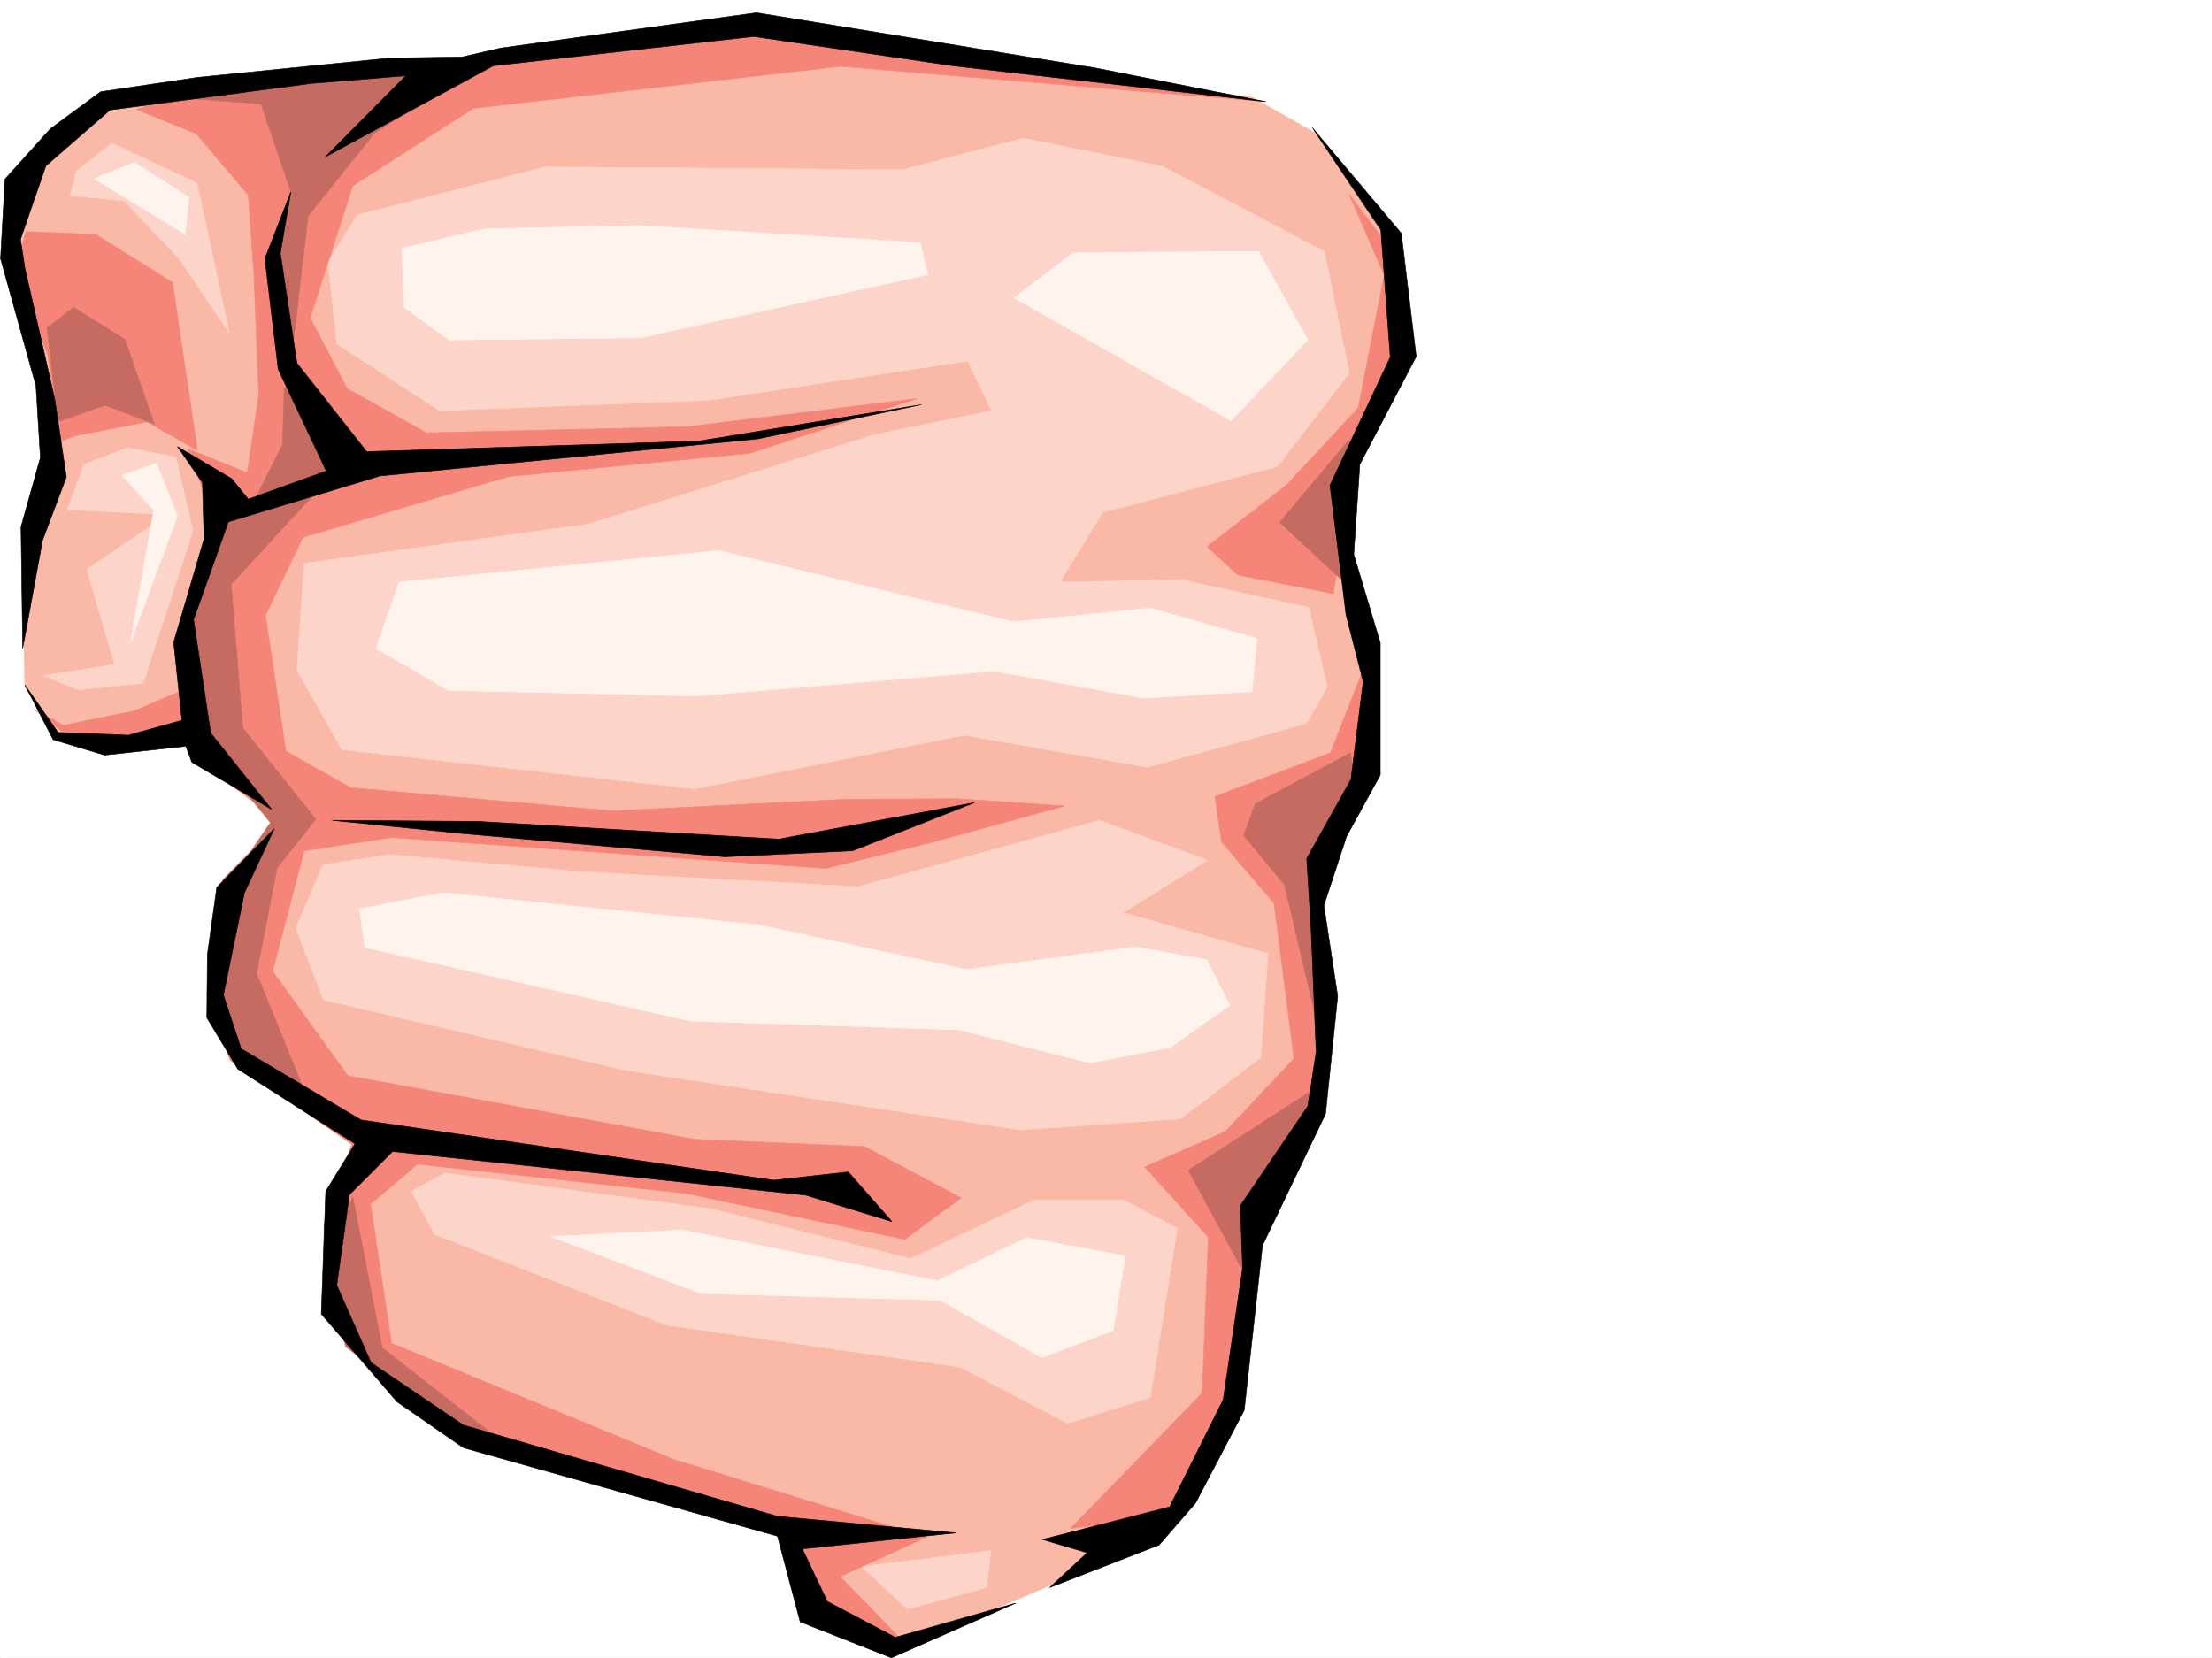 <svg xmlns="http://www.w3.org/2000/svg" width="2997.016" height="2246.643"><rect width="100%" height="100%" fill="#333333" stroke="none"/><defs><clipPath id="a"><path d="M0 0h2997v2244.137H0Zm0 0"/></clipPath></defs><path fill="#fff" d="M0 2246.297h2997.016V0H0Zm0 0"/><g clip-path="url(#a)" transform="translate(0 2.16)"><path fill="#fff" fill-rule="evenodd" stroke="#fff" stroke-linecap="square" stroke-linejoin="bevel" stroke-miterlimit="10" stroke-width=".743" d="M.742 2244.137h2995.531V-2.16H.743Zm0 0"/></g><path fill="#fab8a6" fill-rule="evenodd" stroke="#fab8a6" stroke-linecap="square" stroke-linejoin="bevel" stroke-miterlimit="10" stroke-width=".743" d="M151.355 131.063 41.953 210.476 13.488 317.57l56.93 228.461-21.7 124.34-16.5 190.258 1.485 71.125 50.95 68.933 89.929 4.497 86.918-17.989 90.633 94.39 63.695 35.188-50.203 24.711-74.172 101.114 3.008 138.57 60.684 80.156 149.87 102.598-38.984 37.457-21.738 151.316 70.457 114.606 126.605 92.86 415.832 116.089 44.22 114.602 113.898 45.707 277.965-118.356 97.398-68.152 81.68-142.324 26.976-236.672 81.64-173.016 13.493-118.355-8.25-173.762 74.172-158.785-7.469-169.301-26.98-152.063 10.48-109.324 73.43-136.34-36.715-182.754-89.148-116.085-87.665-49.426-686.32-94.387-208.285 13.492-195.578 38.2-84.652 3.714-230.77 17.242Zm0 0"/><path fill="#fdd4ca" fill-rule="evenodd" stroke="#fdd4ca" stroke-linecap="square" stroke-linejoin="bevel" stroke-miterlimit="10" stroke-width=".743" d="m151.355 193.977 115.383 53.957 44.184 203.71-68.934-101.855-74.172-77.887-72.648-6.765 8.21-32.961zM113.898 629.16l59.196-22.445 65.183 12.707L261.5 719.05l-67.445 206.72-87.664 8.996-47.938-19.473 96.656-14.977-37.457-128.836 109.364-74.132-135.602-6.762Zm330.395-273.39 12.004 110.105 139.351 90.637 364.883-14.235 350.649-53.175 32.218 67.41-160.312 32.96-385.133 120.583-385.879 53.175-9.734 144.555 60.683 107.875 478.036 53.176 365.625-72.645 248.011 43.438 215.051-59.156 28.465-49.461-24.715-107.84-171.61-37.457-165.546 3.012 57.672-94.387 236.75-62.172 97.398-126.566-33.703-164.805-218.766-115.348-189.558-38.199-163.36 42.695-484.02-3.75-254.733 65.18zm-6.727 815.706-36.714 86.098 37.46 97.399 408.36 95.129L1382.379 1531l217.281-15.016 108.617-83.125 9.778-140.8-196.32-55.442 114.64-71.164-146.86-53.918-326.679 89.89-374.617-20.214-259.235-23.227zm119.884 442.649 31.476 58.418 313.933 122.852 397.84 56.93 146.117 76.402 111.633-35.23 36.715-229.204-72.687-38.203h-121.368l-167.074 79.414-269.75-67.41-361.129-48.68zM1342.656 2101l-175.324 21.7 62.207 57.671 107.133-29.207zm0 0"/><path fill="#f58578" fill-rule="evenodd" stroke="#f58578" stroke-linecap="square" stroke-linejoin="bevel" stroke-miterlimit="10" stroke-width=".743" d="m185.059 148.305 80.937 32.965 70.422 83.125 7.504 106.351 6.726 164.809-15.718 104.863-80.938-32.219 36.715 97.36-41.953 163.28L245 936.25l-62.95 26.98-95.874 19.47-38.98-20.958 51.687 41.172 89.93 4.496 74.175-11.219 45.707 64.395 70.418 52.434-77.183 78.671-21.7 155.774 31.477 89.148 164.805 113.86-37.457 108.578-.743 116.87 85.434 89.852 131.844 101.153 424.82 115.344 29.246 107.097 107.88 28.465-79.415-81.64 116.871-53.18-342.398-105.606-382.125-157.3-28.465-188.774 63.695-53.922 364.137 39.727 295.95 62.168 76.402-56.184-131.102-69.68-230.027-9.734-469.786-86.137-101.894-141.543 42.695-163.28 118.395-17.985 588.183 41.953 143.106-35.23 180.562-49.423-145.375-9.734-152.097.742-315.418 15.72-354.403-31.438-87.664-49.461-27.722-184.239 50.949-105.609 278.703-82.383 326.68-31.476 226.273-74.133-311.668 38.199-352.914 8.21-107.133-59.901-50.207-95.871 57.711-179 163.32-104.868 497.512-56.93 576.176 47.938-706.535-108.621L749.234 59.16 614.38 88.367l-155.07 9.735-150.614 8.992Zm0 0"/><path fill="#f58578" fill-rule="evenodd" stroke="#f58578" stroke-linecap="square" stroke-linejoin="bevel" stroke-miterlimit="10" stroke-width=".743" d="m35.23 313.855 94.387 3.715 104.16 65.18 33.707 227.68-68.191-38.946-95.914 18.73-20.957 7.509-17.984-117.614-44.223-114.601Zm1792.93-50.203 47.23 109.364-35.226 179.742-96.656 104.12-107.875 83.911 41.21 38.2 129.618 25.456 24.71-160.312 54.7-116.086 29.988-66.668-26.234-116.828zm23.266 632.168-48.719 124.34-156.598 59.156 8.993 61.426 71.164 83.13 26.976 210.472-92.898 98.883-109.403 47.937 86.176 95.133-8.25 211.215-178.297 183.5 122.852-14.235 90.676-143.066 38.199-251.648 98.922-202.97-8.993-124.335-10.519-155.07 72.687-145.297zm0 0"/><path fill="#fff3ee" fill-rule="evenodd" stroke="#fff3ee" stroke-linecap="square" stroke-linejoin="bevel" stroke-miterlimit="10" stroke-width=".743" d="m544.703 336.3 3.008 80.153 60.684 44.184 259.234-2.973 389.633-85.394-10.52-43.438-379.855-23.227-209.774 4.497zm909.582 5.981 251.024-1.484 66.664 119.84L1667.848 570l-293.72-166.293Zm248.755 522.844-144.59-41.21-185.063 18.73-400.11-96.618-432.328 42.7-31.476 89.851 98.18 56.93 337.16 7.508 402.34-33.707 203.046 36.675 146.114-8.953zm-68.153 435.145-96.653-17.204-228.539 30.696-282.46-60.645-427.09-43.48-113.114 21.738 7.465 52.434 440.582 99.629 364.137 11.964 177.555 44.965 108.656-20.996 80.898-56.93zm-110.145 401.48-133.367-24.71-121.406 58.413-346.153-68.894-177.554 8.992 203.789 77.144 323.672 8.996 137.867 77.887 96.652-36.715zM127.387 241.91l123.597 75.66 5.278-50.164-74.211-47.195zm38.203 402.223 42.695 47.195-31.476 179.04 63.695-170.79-28.465-71.906zm0 0"/><path fill="#c56b61" fill-rule="evenodd" stroke="#c56b61" stroke-linecap="square" stroke-linejoin="bevel" stroke-miterlimit="10" stroke-width=".743" d="M213.523 130.32 353.66 140.8l40.43 119.098-20.215 101.895 21.738 117.574 21.739-186.508 89.894-112.336L654.848 86.88 490 93.645 358.156 108.62Zm171.614 395.496-2.27 76.403-41.21 82.383 125.12-59.157-59.199-98.886zm47.191 136.305L313.191 791.695l15.72 194.758 98.921 123.598-52.473 65.883L347.637 1319l63.695 156.555-94.387-35.188-20.254-99.629 17.985-150.574 51.691-75.617-87.664-107.137L245 846.398l53.957-146.82Zm45.707 959.473 39.688 204.492 173.097 135.562-110.89-50.91-111.63-86.136-27.722-94.387zM1828.16 595.453l-94.387 112.375 83.165 77.145 4.496-116.871zm1.524 424.707-128.871 68.89-15.758 42.7 55.441 67.406 48.719 207.504-12.004-230.726 60.723-103.344zm-47.977 454.653-171.57 110.847 74.176 137.086 15.011-83.164 70.422-95.133zM63.695 444.176l35.97-27.723 69.679 43.442 39.683 114.601-66.664-25.453-63.695 22.441zm0 0"/><path fill-rule="evenodd" stroke="#000" stroke-linecap="square" stroke-linejoin="bevel" stroke-miterlimit="10" stroke-width=".743" d="m1715.043 137.828-424.078-48.68-269.75-39.726-352.88 39.726-227.757 123.555 109.363-110.105-128.875 10.52L149.09 149.05l-86.922 75.656-34.445 99.629 5.98 38.941 40.469 177.516 15.719 105.61-32.18 85.394-26.977 146.781-2.27-164.77L54.7 620.165l-5.98-97.36L.742 350.532l5.985-107.836 61.464-68.191 68.188-50.164 131.105-19.473L528.242 78.63l98.14-1.484L678.07 65.18l346.899-47.938 459.304 74.88Zm0 0"/><path fill-rule="evenodd" stroke="#000" stroke-linecap="square" stroke-linejoin="bevel" stroke-miterlimit="10" stroke-width=".743" d="m33.703 928.04 44.965 64.397 95.172 3.754 72.648-20.214-11.222-105.61 41.21-140.097-2.269-76.399-33.703-48.68 73.43 43.438 22.484 27.723 105.648-38.2-65.18-137.828-17.988-149.793 35.192-90.633-14.235 83.164 22.485 149.051 94.426 119.84 449.53-14.23 301.97-49.461-221.774 46.449-511.742 50.203-205.312 62.172-47.196 132.547L285.47 993.18l82.422 103.379-107.914-63.653-8.211-21.742-110.145 12.004-69.676-20.996zm416.613 183.495 197.805 1.484 406.836 23.97 265.215-49.423-164.805 65.18-173.097 8.211-354.403-31.438zm-78.671 11.223-77.926 79.41-12.746 91.379-.743 85.394 41.954 69.637 124.379 79.41 34.445 21.703-39.688 64.434-6.02 166.293 102.677 119.059 89.89 62.171 425.567 119.84 30.73 116.13 123.637 48.679 168.597-74.176-163.359 46.453-92.16-48.68-33.703-71.163 207.543-21.7-241.285-22.484-425.567-123.594-125.12-84.652-46.45-104.863 17.242-122.817 58.418-58.414 559.715 59.16 116.871 35.93-59.2-67.406-101.152 11.261-558.933-81.64-162.578-96.617-23.97-72.688 28.466-138.57zM1777.996 173.02l92.898 138.57 12.747 172.273-81.68 173.762 21.742 175.285 23.223 90.633-16.5 132.547-59.938 107.137 5.98 98.101 6.766 164.063-11.261 73.39-91.414 134.817 3.007 84.652-26.234 178.258-72.648 145.293-172.352 44.183 60.684 17.989-50.95 47.191 148.387-57.672 49.422-56.93 65.961-125.824 24.71-223.222 85.435-178.254 16.46-159.531-18.73-122.852 30.734-93.606 45.707-83.164v-179l-35.972-119.843 8.25-122.106 76.402-146.039-20.215-167.035zm0 0"/></svg>
